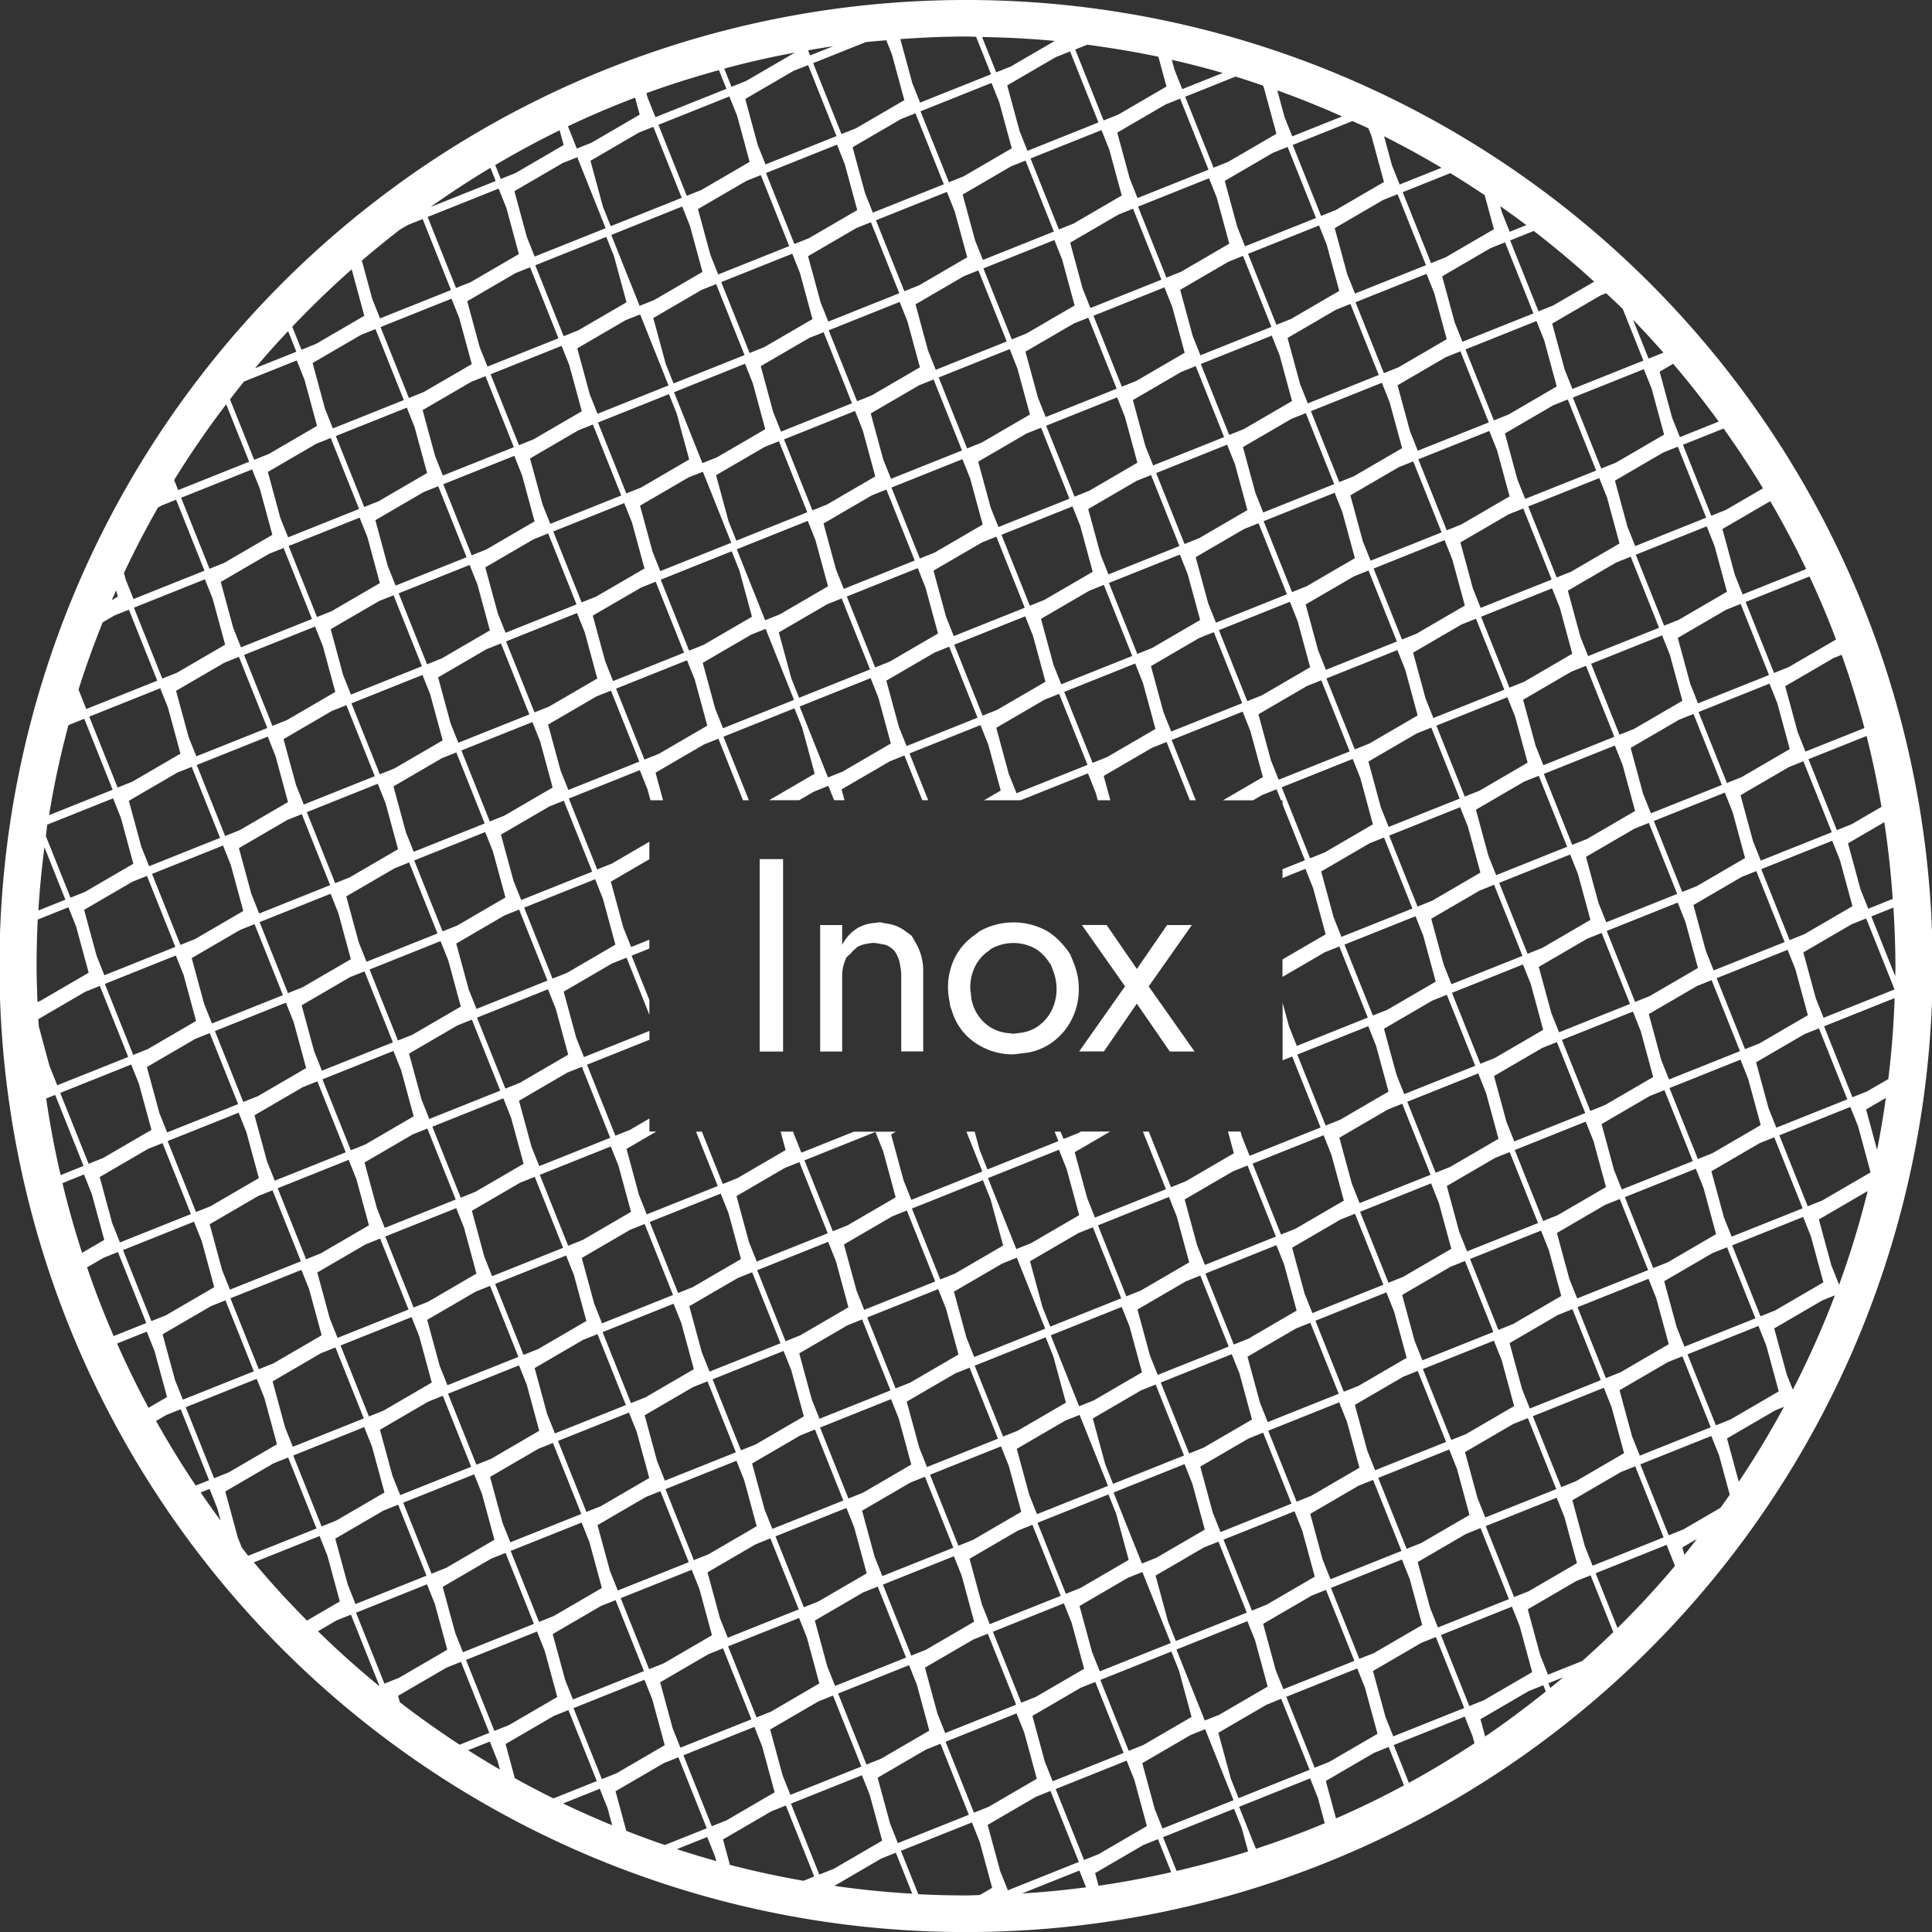<svg xmlns="http://www.w3.org/2000/svg" width="70" height="70" viewBox="0 0 188.894 188.895">
  <rect x="0" y="0" width="188.894" height="188.895" fill="#333333" stroke="none"/>
  <g id="Raggruppa_14" data-name="Raggruppa 14" transform="translate(-3631.312 -119.657)">
    <path id="Tracciato_169" data-name="Tracciato 169" d="M3725.759,119.657a94.448,94.448,0,0,0-.1,188.9h.21a94.448,94.448,0,0,0-.1-188.9Zm0,185.318q-2.347,0-4.666-.118l-.524-1.309-1.172-2.935,6.94-2.775.764,1.915,1.215,4.481-1.214.707C3726.653,304.948,3726.209,304.975,3725.759,304.975Zm-28.27-4.525,2.972-1.187.758,1.9.124.457Q3699.4,301.073,3697.489,300.45Zm-11.124-4.466,3.59-1.435.757,1.895.455,1.673C3689.544,297.447,3687.939,296.744,3686.365,295.984Zm-9.282-5.205,2.118-.846.76,1.9.227.837Q3678.614,291.756,3677.083,290.779Zm-26.152-25.2.871-.348.758,1.9.325,1.194C3652.213,267.427,3651.569,266.507,3650.931,265.582Zm-15.1-38.521.876-.35.81,2.026,1.963,4.915-2.241.9C3636.667,232.087,3636.19,229.593,3635.827,227.061ZM3638,190.577l.133-.077,1.419-.568,2.772,6.941-6.216,2.483Q3636.837,194.89,3638,190.577Zm4.669-13.183.161.594-.585.341C3642.375,178.014,3642.525,177.707,3642.664,177.394Zm91.761-53.734-4.292,2.5-1.426.569-1.289-3.223-.091-.228C3729.715,123.317,3732.084,123.437,3734.425,123.66Zm16.434,3.13-3.962,1.582-.758-1.9-.263-.967Q3748.4,126.08,3750.859,126.79Zm11.672,4.248-4.879,1.95-.76-1.9-.7-2.594C3758.342,129.262,3760.455,130.116,3762.531,131.038Zm18.012,10.628-1.63.652-.76-1.9-.164-.6C3778.849,140.421,3779.706,141.031,3780.543,141.666Zm13.4,12.465-.029.017-1.424.569-1.093-2.733-.429-1.072Q3792.493,152.485,3793.941,154.131Zm22.689,59.975c0,.333-.022.662-.025.994l-.924-2.307-1.412-3.537,2.163-.864C3816.55,210.283,3816.63,212.185,3816.63,214.106Zm-27.589,65.123q-1.489,1.449-3.043,2.83l-3.341,1.334-.76-1.9-1.22-4.494,4.732-2.755,1.414-.564,1.272,3.182ZM3670.408,142.112l.81-.472,1.416-.566.994,2.485,1.78,4.457-6.94,2.771-.759-1.9-1.018-3.75Q3668.511,143.579,3670.408,142.112Zm47.559-18.519.542,1.356,1.222,4.5-4.719,2.747-1.427.57-1.4-3.5-1.372-3.435,5.138-2.054C3716.619,123.7,3717.294,123.651,3717.967,123.593Zm72.009,26.281,2.013,5.041-6.937,2.772-.762-1.9-1.219-4.491,4.728-2.752.549-.219C3788.891,148.839,3789.446,149.344,3789.976,149.874Zm23.622,40.965-5.763,2.3-.761-1.9-1.22-4.49,4.732-2.755.787-.315Q3812.627,187.2,3813.6,190.839Zm-8.376,64.857-4.716,2.746-1.429.571-1.2-3-1.574-3.941,6.939-2.774.757,1.9ZM3765.1,132.2l.3.75,1.223,4.5L3761.9,140.2l-1.424.568-1.738-4.347-1.035-2.591,5.843-2.336C3764.059,131.734,3764.585,131.954,3765.1,132.2Zm-27.8,169.312-1.261-3.153-1.512-3.786,6.939-2.774.757,1.894,1.223,4.5-4.717,2.746Zm-90.09-51.4,4.731-2.754,1.414-.565,1.04,2.6,1.734,4.341-6.94,2.771-.766-1.917Zm-12.1-30.082c-.016-.244-.041-.485-.055-.728l4.6-2.681,1.42-.567.885,2.215,1.888,4.727-6.939,2.771-.761-1.9Zm75.214-94.007,2.772,6.941-6.94,2.771-.759-1.9-1.22-4.5,4.722-2.75Zm75.17,146.465-4.717,2.746-1.429.571-1.739-4.347-1.035-2.592,6.94-2.774.758,1.9Zm-132.6-95.933,4.729-2.753,1.417-.567.886,2.215,1.888,4.727-6.94,2.771-.759-1.9ZM3790.1,261.736l-4.717,2.746-1.429.571-1.4-3.5-1.372-3.435,6.939-2.774.758,1.895Zm-11.258,14.27-6.94,2.771-.76-1.9-1.22-4.495,4.729-2.753,1.417-.567,1.243,3.109Zm-119.31-102.965,6.94-2.774.758,1.9,1.222,4.5-4.72,2.747-1.426.57-1.4-3.5Zm4.616-10.754,6.94-2.774.756,1.893,1.223,4.5-4.72,2.748-1.425.569-1.361-3.4Zm12.845-13.179,4.729-2.753,1.418-.567.886,2.215,1.887,4.727-6.939,2.771-.761-1.9Zm21.02-9.26.758,1.895,1.222,4.5-4.718,2.747-1.428.57-1.4-3.5-1.372-3.435Zm96.455,111.233-4.719,2.747-1.427.57-1.4-3.5-1.372-3.435,6.94-2.774.758,1.9Zm-30.251,30.765-1.233-3.082-1.54-3.857,6.939-2.774.758,1.9,1.222,4.5-4.716,2.745Zm-52.015.754-1.22-4.5,4.729-2.754,1.416-.566,1.273,3.182,1.5,3.76-6.94,2.771Zm-41.761-16.763-.76-1.9-1.22-4.492,4.73-2.754,1.416-.566,2.772,6.941ZM3650.55,194.45l6.94-2.774.758,1.9,1.222,4.5-4.72,2.747-1.426.57-1.261-3.152Zm55.149-57.672.886,2.215,1.888,4.727-6.94,2.771-.76-1.9-1.22-4.493,4.734-2.756ZM3787.826,254.6l-6.94,2.771-.759-1.9-1.221-4.495,4.732-2.755,1.414-.565.885,2.215Zm-124.182-73.424,4.732-2.755,1.414-.565,1.244,3.111,1.53,3.83-6.94,2.772-.759-1.9Zm93.992-22.309-4.717,2.746-1.429.571-1.2-3-1.573-3.938,6.939-2.774.758,1.894Zm10.7,112.428-6.94,2.771-.76-1.9-1.22-4.495,4.73-2.754,1.416-.566,1.326,3.317ZM3668.011,170.517l4.73-2.753,1.417-.567,2.772,6.942-6.938,2.771-.762-1.9Zm33.32-23.084.886,2.215,1.888,4.727-6.94,2.771-.758-1.895-1.221-4.5,4.729-2.753Zm90.4,73.046,1.214,4.478-4.717,2.747-1.429.57-2.121-5.306-.653-1.635,6.941-2.772ZM3772.7,260.636l-6.94,2.771-.76-1.9-1.22-4.492,4.73-2.753,1.416-.567.886,2.215Zm11.258-14.269-4.715,2.745-1.431.571-1.4-3.5-1.372-3.434,6.94-2.775.757,1.894ZM3665.168,207.3l4.73-2.753,1.415-.567,2.772,6.942-6.938,2.771-.759-1.9Zm38.985-52.079.758,1.9,1.222,4.5-4.719,2.747-1.427.57-1.4-3.5-1.372-3.434Zm10.754,4.616.759,1.9,1.221,4.5-4.721,2.749-1.425.569-1.149-2.872-1.624-4.067Zm-31.774,4.644,4.728-2.752,1.418-.567,2.772,6.941-6.938,2.772-.758-1.9Zm17.552,89.281-.758-1.894-1.222-4.5,4.728-2.752,1.418-.568,2.772,6.942Zm75.368-48.786-4.719,2.747-1.427.57-1.548-3.87-1.226-3.068,6.94-2.775.757,1.9Zm-2.845,36.779-4.719,2.747-1.426.57-1.683-4.207-1.091-2.732,6.94-2.774.758,1.9Zm-30.323,13.836,1.418-.567,2.772,6.941-6.938,2.772-.76-1.9-1.22-4.493Zm-.361-7.9,4.73-2.754,1.416-.566,2.772,6.941-6.938,2.772-.76-1.9Zm6.643-3.516,6.943-2.774.749,1.876,1.227,4.519-4.72,2.749-1.426.569-1.064-2.661Zm13.535-7.132-4.718,2.746-1.428.571-1.6-4-1.172-2.935,6.939-2.774.76,1.9Zm-6.643,3.516-6.94,2.771-.758-1.9-1.222-4.5,4.73-2.753,1.416-.566,1.162,2.906Zm-9.705-1.994,1.227,4.517-4.718,2.747-1.429.57-1.146-2.866-1.627-4.072,6.943-2.775Zm-13.115,8.9-1.221-4.494,4.73-2.754,1.416-.566,2.772,6.942L3734,249.363Zm3.587-9-4.719,2.747-1.427.57-1.261-3.153-1.512-3.786,6.939-2.774.758,1.9Zm-8.658-1.529,1.221,4.5-4.72,2.748-1.425.569-1.6-4-1.173-2.934,6.94-2.775Zm-14.341,4.393,4.729-2.753,1.417-.567,1.162,2.906,1.612,4.036-6.941,2.771-.758-1.9Zm-1.587-1.092L3705.3,243l-.759-1.9-1.221-4.5,4.728-2.753,1.418-.567.886,2.215Zm12.341,5.707,4.728-2.752,1.418-.567,1.244,3.112,1.53,3.83-6.94,2.771-.758-1.9Zm9.465,4.269,6.939-2.775.757,1.893,1.223,4.5-4.719,2.748-1.427.569-1.414-3.535Zm32.519-4.942-6.94,2.771-.759-1.9-1.221-4.495,4.729-2.753,1.417-.567,1.16,2.9Zm.505-18.886-4.719,2.747-1.427.57-1.458-3.644-1.316-3.294,6.94-2.775.757,1.9Zm-48.187,10.336-4.718,2.746-1.428.571-1.4-3.5-1.372-3.435,6.94-2.774.765,1.918Zm-2.781,11.745,6.94-2.771.757,1.893,1.223,4.5-4.721,2.749-1.425.569-1.967-4.92Zm28.7,6.362,6.939-2.774.757,1.893,1.223,4.5-4.72,2.747-1.426.57-1.2-3Zm8.478-2.524,4.73-2.754,1.416-.566.633,1.582,2.141,5.36-6.94,2.771-.76-1.9Zm9.417,3.423-1.967-4.919-.807-2.022,6.94-2.772.758,1.9,1.222,4.5-4.719,2.747Zm8.485-21.21-6.939,2.771-.759-1.9-1.221-4.495,4.73-2.754,1.416-.566.37.926Zm-6.138-15.369-6.94,2.771-.758-1.895-.634-2.335v1.468h0v3.6h0v.286h0v.287l.944-.377,2.773,6.941-6.941,2.771-.758-1.9-.129-.475h-1.228l.577,2.124-4.718,2.746-1.428.571-1.6-4-.574-1.437h-.575l.641,1.6,1.612,4.036-6.94,2.771-.759-1.9-1.221-4.494,3.467-2.018h-2.859l-.268.155-1.429.571L3735,230.3h-.576l.37.926-6.94,2.771-.76-1.9-.488-1.8h-.806l1.555,3.9-6.938,2.772-.76-1.9-1.22-4.492.472-.274h-4.107l-5.139,2.052-.759-1.9-.042-.154h-1.228l.49,1.8-4.718,2.747-1.428.57-1.2-3.012-.843-2.109h-.575l2.126,5.32-6.94,2.771-.759-1.9-1.22-4.5,2.918-1.7h-.679v-.347h0v-.287h0v-.636l-1.9,1.107-1.428.57-1.345-3.364-1.428-3.575,6.1-2.438v-.863l-6.4,2.555-.758-1.9-1.222-4.5,4.729-2.754,1.417-.566,1.255,3.139.977,2.448v-1.44l-.7-1.742-1.038-2.6,1.735-.694v-.863l-1.783.712-.76-1.9-1.22-4.492,3.763-2.192v-.462h0v-.287h0v-.96l-3.672,2.138-1.428.57-1.4-3.5-1.372-3.435,6.939-2.775.76,1.9.284,1.046h1.227l-.732-2.7,4.729-2.753,1.417-.566,2.4,6.018h.578l-1-2.5-1.484-3.716,6.939-2.774.758,1.893h0l1.223,4.5-4.454,2.593h2.937l1.437-.836,1.417-.567.56,1.4h1.017l-.286-1.054,4.726-2.751,1.42-.568.962,2.408.785,1.965h.576l-1.208-3.021-.619-1.551,6.94-2.771.759,1.9,1.221,4.5-1.628.948h3.578l6.577-2.629.758,1.9.2.73h1.229l-.646-2.379,4.728-2.753,1.418-.566.37.925,1.906,4.773h.577l-1.282-3.2-1.075-2.694,6.94-2.771.758,1.9,1.222,4.5-3.905,2.273h2.938l.887-.516,1.418-.567.433,1.083h.147v.368h0l.228.571,1.965,4.92-2.193.876v.862l2.241-.9.758,1.9,1.222,4.5-4.221,2.457v.379h0v.286h0v1.043l4.14-2.41,1.418-.567.75,1.876Zm-75.833-14.266-6.94,2.772-.76-1.9-1.22-4.494,4.728-2.752,1.418-.567.886,2.215Zm10.824-39.1,1.326,3.317,1.448,3.624-6.94,2.772-.758-1.9-1.221-4.5,4.732-2.755ZM3719.95,192.6l-.76-1.9-1.221-4.494,4.73-2.754,1.417-.566,2.771,6.941Zm-1.54-.248-4.718,2.747-1.427.57-1.4-3.5-1.372-3.435,6.94-2.775.758,1.9Zm-18.3-9.65-1.424.568-1.2-3-1.574-3.938,6.94-2.775.758,1.9,1.222,4.5Zm-10.841-2.855L3694,177.1l1.42-.568,2.772,6.941-6.938,2.772-.759-1.9Zm2.276,7.14,6.94-2.775.756,1.893,1.223,4.5-4.72,2.748-1.425.569-1.29-3.223Zm8.478-2.525,4.729-2.753,1.417-.566.886,2.215,1.888,4.727-6.94,2.771-.76-1.9ZM3684.9,190.5l4.729-2.753,1.417-.567,2.772,6.941-6.938,2.772-.76-1.9Zm52.739,3.942-6.94,2.772-.759-1.9-1.221-4.5,4.727-2.752,1.419-.567,1.04,2.6Zm6.643-3.516-4.719,2.747-1.427.57-1.514-3.785-1.26-3.154,6.94-2.774.758,1.9Zm-10.754-4.615-4.716,2.746-1.43.57-1.2-3-1.573-3.938,6.939-2.775.758,1.9Zm-24.089,1.572-.76-1.9-1.22-4.495,4.73-2.753,1.416-.567,2.772,6.942Zm-28.65-5.514,6.94-2.774.759,1.9,1.221,4.5L3685,188.738l-1.431.572-1.738-4.347Zm1.772,26.025,6.939-2.775.758,1.9,1.222,4.5-4.719,2.748-1.427.569-1.289-3.223Zm86.845.092-6.94,2.771-.76-1.9-1.22-4.495,4.731-2.754,1.415-.566,1.079,2.7Zm-3.864-8.23L3760.829,203l-1.428.571-1.346-3.364-1.428-3.575,6.94-2.774.758,1.9Zm-42.52-18.66-4.719,2.747-1.427.57-1.4-3.5-1.372-3.434,6.94-2.775.757,1.9Zm-10.754-4.615-4.718,2.746-1.428.571-1.739-4.347-1.035-2.592,6.94-2.774.759,1.9Zm-17.943-1.744-4.718,2.746-1.429.57-1.373-3.433-1.4-3.5,6.939-2.775.758,1.9Zm-15.564-.107,4.726-2.751,1.421-.568,2.772,6.941-6.938,2.772-.76-1.9Zm-4.615,10.755,4.731-2.754,1.415-.566,1.243,3.108,1.531,3.834-6.94,2.771-.759-1.9Zm1.772,26.024,4.731-2.754,1.415-.566.731,1.829,2.042,5.113L3677.9,218.3l-.76-1.9Zm6.138,15.37,4.731-2.754,1.415-.566.808,2.022,1.966,4.92-6.94,2.771-.759-1.9Zm7.353,19.847-1.214-4.477,4.73-2.754,1.416-.566,2.772,6.941-6.938,2.772Zm5.429-7.993,6.94-2.775.757,1.9,1.223,4.5-4.719,2.747-1.427.569-1.2-3Zm10.506,4.714,6.94-2.774.758,1.9,1.222,4.5-4.718,2.746-1.428.571-1.388-3.469Zm4.111,8.131,4.73-2.753,1.417-.566.632,1.581,2.141,5.36-6.94,2.772-.759-1.9ZM3777.823,231l-4.719,2.747-1.427.57-1.148-2.872-1.625-4.067,6.939-2.774.758,1.9Zm-6.138-15.37-4.719,2.748-1.427.57-1.334-3.335-1.44-3.6,6.943-2.774.75,1.876Zm-29.675-31.838-6.939,2.771-.758-1.9-1.222-4.5,4.728-2.753,1.418-.567.962,2.408Zm-28.2-6.559-.761-1.9-1.22-4.493,4.729-2.753,1.418-.567,2.771,6.941Zm-10.507-4.714-.759-1.9-1.221-4.5,4.73-2.753,1.416-.566,2.772,6.941Zm-26.878,20.51,6.94-2.774.759,1.9,1.22,4.5-4.718,2.747-1.427.57-1.468-3.67Zm-4.615,10.754,6.939-2.774.757,1.894,1.223,4.5-4.717,2.747-1.429.57-1.254-3.134Zm12.277,30.739,6.94-2.774.757,1.894,1.222,4.5-4.718,2.747-1.427.57-1.709-4.271Zm35.877,22.176,4.731-2.754,1.415-.566,1.245,3.112,1.529,3.83-6.94,2.771-.758-1.9Zm6.643-3.516,6.941-2.775.721,1.8.035.089,1.223,4.5-4.718,2.746-1.428.57-1.655-4.137Zm48.94-29.321-6.94,2.771-.759-1.9-1.22-4.494,4.732-2.755,1.413-.565.886,2.215Zm-8.463-23.353-.76-1.9-1.22-4.493,4.722-2.749,1.425-.57,2.773,6.941Zm-3.814-7.386-6.94,2.771-.759-1.9-1.221-4.5,4.73-2.754,1.416-.566.75,1.876Zm-5.843-14.627.759,1.9,1.221,4.5-4.718,2.747-1.428.57L3751.579,184l-1.091-2.732Zm-4.663,9.912-6.94,2.772-.76-1.9-1.22-4.495,4.729-2.753,1.417-.566,1.159,2.9Zm-4.111-8.131-4.72,2.747-1.427.57-1.457-3.644-1.316-3.295,6.939-2.774.758,1.9Zm-10.506-4.715-4.72,2.748-1.426.569-1.4-3.5-1.372-3.435,6.94-2.775.758,1.9Zm-6.644,3.516-6.94,2.772-.758-1.9-1.221-4.5,4.728-2.753,1.417-.566.886,2.215Zm-4.111-8.131-4.719,2.747-1.427.57-1.2-3-1.573-3.939,6.939-2.774.758,1.9Zm-29.92-10.863,1.223,4.5-4.721,2.749-1.425.569-1.4-3.5-1.372-3.435,6.94-2.774Zm-27.69,36.462,4.731-2.755,1.415-.565.81,2.026,1.963,4.916-6.939,2.771-.761-1.9Zm1.523,26.123,4.73-2.753,1.416-.566,2.772,6.941-6.938,2.772-.76-1.9Zm6.643-3.515,6.94-2.774.758,1.893,1.222,4.5-4.721,2.749-1.425.569-1.458-3.645Zm-.5,18.885,4.721-2.749,1.426-.57,2.773,6.941-6.941,2.772-.759-1.9Zm53.275,23.275,4.729-2.753,1.417-.567,1.16,2.9,1.613,4.041L3732.7,267.7l-.76-1.9Zm9.464,4.268,6.94-2.774.758,1.9,1.222,4.5-4.721,2.748-1.425.569-1.683-4.207Zm10.459,3.869-.759-1.9-1.221-4.5,4.728-2.753,1.418-.567,2.771,6.942Zm4.663-9.908,6.94-2.775.756,1.893,1.223,4.5-4.72,2.748-1.425.569-1.4-3.5Zm15.074-6.885-.761-1.9-1.219-4.493,4.728-2.753,1.418-.567.886,2.215,1.887,4.727Zm11.811-32.313-4.721,2.749-1.425.569-1.4-3.5-1.372-3.435,6.939-2.774.759,1.9Zm-4.6-15.121-.758-1.9-1.222-4.5,4.723-2.749,1.425-.569,2.772,6.941Zm3.077-11-4.721,2.749-1.425.568-1.682-4.205-1.091-2.733,6.939-2.775.757,1.893Zm-11.968-9.094,1.214,4.479-4.718,2.746-1.428.571-1.334-3.335-1.44-3.6,6.94-2.774Zm-15.431-15.6-4.718,2.746-1.428.571-1.289-3.223-1.484-3.716,6.939-2.774.76,1.9Zm-6.643,3.516-6.94,2.771-.76-1.9-1.22-4.492,4.73-2.754,1.416-.566.731,1.828Zm-63.051-2.412-4.719,2.747-1.428.57-1.26-3.152L3674.655,167l6.939-2.774.758,1.895Zm-16.132,43.812,6.94-2.774.758,1.9,1.222,4.5-4.72,2.747-1.426.57-1.514-3.785Zm22.784,35.454,6.94-2.775.758,1.9,1.221,4.5-4.717,2.747-1.428.57-1.736-4.338Zm4.111,8.131,4.729-2.754,1.417-.566,2.772,6.941-6.938,2.772-.76-1.9Zm6.643-3.516,6.94-2.774.757,1.9,1.223,4.5-4.72,2.748-1.427.569-1.289-3.223Zm3.863,8.23,4.73-2.753,1.416-.567,2.772,6.942-6.938,2.772-.761-1.9Zm6.643-3.515,6.939-2.774.758,1.895,1.222,4.5-4.719,2.748-1.427.57-1.148-2.872Zm70.2-19.992-6.94,2.771-.766-1.915-1.214-4.478,4.732-2.754,1.415-.566.379.95Zm4.615-10.754-6.939,2.771-.76-1.9-1.221-4.493,4.73-2.753,1.417-.567.81,2.026Zm-6.138-15.369-6.941,2.771-.757-1.9-1.222-4.5,4.731-2.754,1.415-.566,1.162,2.906Zm-8.711-23.254-.761-1.9-1.22-4.492,4.731-2.754,1.416-.566,2.772,6.941Zm-10.506-4.714-.761-1.9-1.22-4.491,4.728-2.752,1.419-.567,2.771,6.941Zm-16.893-19.985-.762-1.9-1.219-4.489,4.73-2.753,1.417-.567,2.772,6.941Zm-73.767,12.506,6.94-2.775.758,1.9,1.222,4.5-4.716,2.745-1.43.571-1.655-4.137Zm-4.615,10.754,6.943-2.775.749,1.876,1.228,4.52-4.72,2.748-1.427.57-1.4-3.5Zm7.91,41.394,6.94-2.775.757,1.9,1.223,4.5-4.719,2.746-1.427.57-1.262-3.152Zm-.505,18.885,4.73-2.754,1.416-.566,1.272,3.182,1.5,3.76-6.94,2.771-.759-1.9Zm6.644-3.516,6.939-2.774.759,1.9,1.221,4.5-4.718,2.747-1.428.57-1.682-4.207Zm3.863,8.23,4.73-2.753,1.416-.566,1.255,3.139,1.518,3.8-6.939,2.772-.76-1.9Zm32.014,13.945,4.727-2.752,1.419-.567.536,1.341,2.238,5.6-6.94,2.771-.759-1.9Zm6.643-3.515,6.94-2.774.758,1.9,1.222,4.5-4.717,2.746-1.429.571-1.262-3.153Zm50.96-3.4-1.4-3.5-1.371-3.434,6.939-2.775.766,1.917,1.214,4.479-4.716,2.746Zm15.129-24.726-4.719,2.747-1.427.57-1.093-2.733-1.68-4.205,6.939-2.775.759,1.9Zm-1.523-26.123-4.717,2.746-1.429.571-1.6-4-1.173-2.935,6.94-2.774.759,1.9Zm-1.779-7.338-1.4-3.5-1.373-3.435,6.94-2.775.758,1.9,1.222,4.5-4.719,2.748Zm-2.821-7.784-.758-1.9-1.222-4.5,4.729-2.753,1.417-.566,2.772,6.941Zm2.828-10.9-4.718,2.747-1.427.57-1.4-3.5-1.372-3.435,6.94-2.774.756,1.892Zm-12.486-11.11.758,1.9,1.222,4.5-4.719,2.748-1.427.57-1.2-3-1.573-3.938Zm-15.417,5.3-6.94,2.771-.758-1.9-1.221-4.5,4.732-2.755,1.413-.565,1,2.494ZM3742.515,164.9l-4.718,2.746-1.428.57-1.4-3.5-1.373-3.435,6.94-2.775.759,1.9Zm-6.643,3.516-6.94,2.771-.76-1.9-1.22-4.493,4.73-2.754,1.416-.566.886,2.215Zm-3.863-8.231-4.716,2.745-1.43.572-1.514-3.785-1.259-3.154,6.939-2.774.758,1.9Zm-6.643,3.516-6.94,2.771-.76-1.9-1.221-4.493,4.73-2.753,1.417-.567,1.04,2.6Zm-4.111-8.132-4.721,2.749-1.426.569-1.414-3.536-1.359-3.4,6.939-2.774.758,1.9Zm-6.644,3.517-6.939,2.771-.76-1.9-1.22-4.5,4.728-2.752,1.418-.567.721,1.8Zm-3.863-8.231-4.719,2.747-1.427.57-1.4-3.5-1.372-3.435,6.943-2.774.749,1.875ZM3693.9,150.4l.885,2.215,1.888,4.726-6.939,2.772-.76-1.9-1.22-4.5,4.729-2.753Zm-5.705,9.465-4.719,2.747-1.427.57-1.4-3.5-1.372-3.434,6.943-2.775.749,1.875Zm-23.015,28.738.885,2.215,1.888,4.727-6.939,2.771-.759-1.9-1.222-4.495,4.731-2.754Zm-3.87,10.459,6.939-2.775.759,1.9,1.221,4.5-4.716,2.745-1.43.571-1.261-3.152Zm-.506,18.885,4.726-2.751,1.421-.568,2.772,6.941-6.938,2.772-.76-1.9Zm65.3,54.113,4.727-2.752,1.419-.567.627,1.566,2.147,5.376-6.94,2.771-.759-1.9Zm6.644-3.516,6.939-2.774.758,1.9,1.222,4.5-4.718,2.747-1.428.57-1.254-3.134Zm4.11,8.132,4.73-2.754,1.416-.566,1.162,2.906,1.612,4.036-6.94,2.771-.759-1.9Zm8.657,1.521-1.22-4.492,4.729-2.753,1.418-.567,2.771,6.942-6.937,2.772Zm5.424-8.007,6.939-2.774.758,1.895,1.222,4.5-4.721,2.748-1.425.57-1.149-2.872Zm17.9.9-1.709-4.271-1.065-2.667,6.94-2.775.757,1.9,1.222,4.5-4.716,2.745Zm-3.52-96.611-.761-1.9-1.219-4.491,4.73-2.754,1.416-.566,2.772,6.941Zm-1.539-.248-4.719,2.747-1.426.57-1.495-3.736-1.279-3.2,6.94-2.775.758,1.9Zm-30.227-13.8-.761-1.9-1.22-4.491,4.73-2.754,1.417-.566,2.771,6.941Zm-54.775-3.994,2.772,6.942-6.938,2.771-.759-1.9-1.221-4.495,4.73-2.753Zm-22.084,53.377,6.94-2.774.759,1.9,1.221,4.5-4.72,2.747-1.426.57-1.571-3.926Zm-.5,18.885,4.727-2.752,1.42-.568.885,2.215,1.888,4.727-6.939,2.771-.761-1.9Zm6.644-3.515,6.939-2.775.76,1.9,1.22,4.493-4.716,2.746-1.43.571-1.4-3.5Zm4.111,8.131,4.729-2.754,1.417-.566,2.772,6.941-6.938,2.772-.761-1.9Zm2.028,7.238,6.939-2.774.759,1.9,1.221,4.5-4.719,2.747-1.427.57-1.682-4.207Zm16.892,19.985,6.94-2.774.759,1.9,1.22,4.5-4.719,2.747-1.426.57-1.4-3.5Zm10.507,4.715,6.939-2.775.758,1.9,1.222,4.5-4.72,2.748-1.426.569-1.6-4Zm10.754,4.615,6.939-2.775.757,1.894,1.223,4.5-4.718,2.746-1.428.57-1.6-4Zm85.321-26.031-6.94,2.771-.759-1.9-1.221-4.5,4.729-2.753,1.417-.567,1.244,3.112Zm2.043-18.638-.76-1.9-1.22-4.494,4.727-2.751,1.42-.568,2.771,6.941Zm2.829-10.9-4.719,2.747-1.427.57-1.682-4.207-1.092-2.732,6.94-2.774.757,1.892Zm-6.643,3.516-6.94,2.771-.759-1.9-1.221-4.495,4.73-2.753,1.416-.567,1.16,2.9Zm5.12-29.64-4.717,2.746-1.43.571-1.513-3.784-1.26-3.154,6.939-2.775.759,1.9Zm-40.982-18.412-.76-1.9-1.22-4.495,4.729-2.753,1.417-.567,2.772,6.941Zm-6.139-15.369-.759-1.9-1.221-4.5,4.728-2.752,1.418-.567,2.772,6.941Zm-1.539-.247-4.718,2.746-1.428.57-1.4-3.5-1.372-3.435,6.939-2.775.757,1.892Zm-92.469,48.432,4.732-2.755,1.415-.565,2.771,6.941-6.937,2.772-.76-1.9Zm1.531,7.434.993,2.485,1.78,4.457-6.939,2.771-.76-1.9-1.22-4.494,4.729-2.754Zm6.131,34.058,4.727-2.751,1.42-.568,1.159,2.9,1.614,4.041-6.939,2.771-.76-1.9Zm12.782,11.854,6.943-2.774.748,1.873,1.228,4.523-4.718,2.747-1.427.57-1.2-3Zm4.111,8.132,4.728-2.753,1.418-.567.886,2.215,1.888,4.727-6.94,2.771-.76-1.9Zm10.506,4.714,4.729-2.753,1.417-.567,1.162,2.906,1.612,4.036-6.94,2.771-.759-1.9Zm10.754,4.615,4.724-2.75,1.424-.569,2.772,6.941-6.94,2.772-.76-1.9Zm17.15,1.2,6.94-2.774.758,1.9,1.221,4.5-4.716,2.746-1.43.571-1.682-4.207Zm37.175,3.836,4.729-2.753,1.418-.567,2.772,6.941-6.939,2.772-.761-1.9Zm21.717-10.4-.759-1.9-1.221-4.494,4.725-2.751,1.422-.568,2.773,6.941Zm22.566-27.7-4.721,2.748-1.425.569-1.655-4.138-1.118-2.8,6.939-2.774.756,1.89Zm-2.275-7.139-6.94,2.771-.76-1.9-1.22-4.494,4.727-2.752,1.419-.567,1.035,2.588Zm-8.463-23.353-.76-1.9-1.22-4.495,4.731-2.754,1.415-.566,2.771,6.941Zm4.367-10.655-.76-1.9-1.22-4.494,4.732-2.755,1.414-.565,2.772,6.941Zm.8-18.14-6.94,2.771-.759-1.9-1.22-4.5,4.728-2.753,1.417-.566.886,2.215Zm-10.506-4.715-6.94,2.771-.759-1.9-1.221-4.5,4.729-2.753,1.417-.567,1.16,2.9Zm-4.111-8.132-4.721,2.748-1.425.57-1.7-4.248-1.076-2.694,6.941-2.771.758,1.9Zm-10.506-4.714-4.718,2.746-1.429.571-1.4-3.5-1.372-3.435,6.939-2.774.758,1.9Zm-30.476-13.7-.761-1.9-1.219-4.492,4.731-2.754,1.415-.566,2.772,6.941Zm-8.181,3.269-6.941,2.771-.759-1.9-1.221-4.5,4.729-2.753,1.417-.567,1.326,3.316Zm-3.864-8.231-4.719,2.747-1.427.57-1.5-3.736-1.278-3.2,6.939-2.775.759,1.9Zm-6.643,3.516-6.94,2.771-.76-1.9-1.22-4.495,4.731-2.754,1.415-.566,1,2.495Zm-4.111-8.131-4.721,2.748-1.425.569-2.072-5.183-.7-1.758,6.94-2.772.758,1.9Zm-23.78,4.513,1.221,4.5-4.718,2.747-1.428.57-1.4-3.5-1.372-3.435,6.939-2.774Zm-36.17,38.979,6.94-2.774.757,1.893,1.222,4.5-4.717,2.746-1.428.571-1.709-4.271Zm9.433,67.518,6.943-2.775.748,1.876,1.228,4.521-4.717,2.746-1.429.571-1.12-2.8Zm57.138,31.5,4.729-2.753,1.417-.566,2.772,6.941-6.938,2.772-.759-1.9Zm6.643-3.515,6.939-2.775.759,1.9,1.222,4.5-4.717,2.746-1.43.571-1.574-3.937Zm3.863,8.23,4.728-2.753,1.418-.567,2.772,6.941-6.938,2.772-.759-1.9Zm6.643-3.516,6.94-2.775.731,1.829.025.065v0l1.222,4.5-4.719,2.746-1.427.57-1.514-3.784Zm10.21,3.969-1.289-3.223-1.484-3.716,6.94-2.774.757,1.895,1.223,4.5-4.72,2.748Zm54.355-58.215-4.718,2.746-1.427.57-1.522-3.805-1.252-3.133,6.94-2.775.756,1.892Zm-4.6-15.122-.76-1.9-1.22-4.494,4.731-2.755,1.415-.565,2.772,6.941Zm1.3-37.027-4.719,2.748-1.427.569-1.4-3.5-1.372-3.435,6.939-2.775.758,1.9Zm-10.506-4.714-4.721,2.748-1.425.569-1.682-4.207-1.092-2.731,6.94-2.775.756,1.89Zm-30.476-13.7-.758-1.9-1.221-4.5,4.729-2.753,1.416-.567,2.772,6.942Zm3.077-11-4.719,2.747-1.427.57-1.307-3.267-1.467-3.671,6.943-2.775.749,1.876Zm-10.754-4.615-4.717,2.746-1.429.571-1.2-3-1.573-3.939,6.939-2.774.757,1.895Zm-15.122,6.04-4.716,2.746-1.429.57-1.795-4.487-.979-2.451,6.94-2.775.758,1.9Zm-87.853,37.678,4.729-2.753,1.416-.567L3656,187.21l1.447,3.624-6.94,2.771-.758-1.895Zm-4.616,10.754,4.728-2.753,1.418-.567,2.772,6.942-6.938,2.771-.759-1.9Zm8.414,22.509,6.94-2.774.76,1.9,1.22,4.494-4.717,2.746-1.429.571-1.468-3.67Zm6.139,15.37,6.94-2.775.758,1.9,1.221,4.5-4.719,2.748-1.426.569-1.6-4Zm-.5,18.885,4.728-2.754,1.418-.566,2.772,6.941-6.938,2.772-.76-1.9ZM3692,275.911l6.941-2.772.759,1.9,1.221,4.5-4.719,2.747-1.427.57-2.322-5.808Zm116.07-56.994-4.719,2.748-1.427.569-2.772-6.938,6.938-2.775.758,1.9Zm-6.139-15.369-4.716,2.746-1.43.571-1.317-3.293-1.456-3.646,6.939-2.774.757,1.894Zm-1.778-7.338-2.773-6.938,6.939-2.775.759,1.9,1.221,4.5-4.716,2.745Zm4.118-10.555-6.94,2.771-.758-1.9-1.221-4.5,4.73-2.754,1.415-.566,1.255,3.139Zm-21.973-32.7,1.217,4.487-4.719,2.748-1.426.569-1.736-4.338-1.039-2.6,6.941-2.775Zm-5.426,8-6.94,2.772-.758-1.9-1.222-4.5,4.731-2.754,1.415-.565,1.255,3.139Zm-4.111-8.131-4.719,2.747-1.427.57-1.4-3.5-1.371-3.434,6.943-2.775.748,1.875Zm-12.782-11.853-6.939,2.771-.759-1.9-1.221-4.5,4.726-2.752,1.42-.567,1.242,3.108Zm-32.567,4.1-.768-1.919-1.212-4.474,4.73-2.754,1.416-.566,2.772,6.941Zm-49.973,10.187L3672.715,158l-1.425.569-1.4-3.5-1.373-3.435,6.94-2.774.757,1.892Zm-9.417-3.426,2.772,6.941-6.938,2.772-.76-1.9-1.22-4.493,4.728-2.753ZM3657.5,165.8l4.73-2.753,1.417-.567,2.772,6.941-6.938,2.772-.761-1.9Zm-11.322,39.3,6.94-2.775.758,1.9,1.222,4.5-4.719,2.747-1.427.57-1.6-4Zm-4.615,10.754,6.939-2.775.759,1.9,1.221,4.5-4.719,2.747-1.427.571-1.4-3.5Zm4.11,8.13,4.728-2.752,1.418-.567.811,2.026,1.963,4.916-6.94,2.771-.759-1.9Zm2.028,7.239,6.94-2.774.758,1.894,1.222,4.5-4.717,2.746-1.429.571-1.4-3.5Zm4.111,8.131,4.729-2.753,1.417-.566,1.162,2.906,1.612,4.036-6.94,2.771-.759-1.9Zm2.028,7.239,6.94-2.775.757,1.894,1.223,4.5-4.717,2.745-1.429.571-1.515-3.784Zm16.893,19.985,6.939-2.775.758,1.9,1.222,4.5-4.718,2.746-1.428.57-1.345-3.363Zm3.863,8.23,4.729-2.754,1.416-.566.722,1.8,2.052,5.138-6.94,2.771-.758-1.895Zm6.643-3.516,6.94-2.774.757,1.9,1.222,4.5-4.718,2.747-1.428.57L3682.6,274.7Zm4.111,8.131,4.731-2.754,1.415-.566.994,2.485,1.78,4.457-6.94,2.771-.76-1.9Zm10.506,4.715,4.73-2.754,1.416-.566.633,1.581,2.141,5.36-6.94,2.772-.76-1.9Zm6.643-3.516,6.94-2.774.758,1.9,1.222,4.5L3706.705,287l-1.427.57-1.361-3.4Zm4.111,8.131,4.729-2.753,1.417-.567,1.16,2.9,1.614,4.041-6.94,2.771-.759-1.9Zm6.643-3.516,6.94-2.774.759,1.9,1.221,4.5-4.716,2.746-1.43.571-1.682-4.207Zm43.819.32,6.94-2.774.757,1.892,1.223,4.5-4.72,2.747-1.426.57-1.6-4Zm45.87-37.006-6.939,2.772-.759-1.9-1.221-4.5,4.726-2.752,1.42-.567.749,1.875Zm11.259-14.27-4.719,2.747-1.427.57-1.468-3.669-1.306-3.27,6.94-2.774.758,1.895Zm-6.643,3.516-6.94,2.771-.759-1.9-1.221-4.495,4.73-2.754,1.416-.566.81,2.026Zm4.871-29.54-4.717,2.746-1.429.57-2.772-6.938,6.938-2.775.758,1.9Zm-1.606-26.075-4.632,2.7-1.43.572-1.736-4.339-1.039-2.6,6.243-2.495C3809.169,178.04,3810.039,180.093,3810.828,182.188Zm-16.809-20.034-4.72,2.747-1.427.57-1.654-4.138-1.119-2.8,6.939-2.774.758,1.892Zm-6.644,3.516-6.94,2.771-.759-1.9-1.221-4.5,4.729-2.753,1.417-.567,1.245,3.112Zm-47.606-31.391,1.223,4.5-4.719,2.746-1.428.571-1.26-3.153-1.513-3.786,6.939-2.774Zm-9.531-.115-4.718,2.747-1.429.57-1.4-3.5-1.372-3.435,6.94-2.775.759,1.9Zm-6.644,3.517-6.939,2.771-.76-1.9-1.22-4.494,4.727-2.752,1.419-.567.886,2.215Zm-20.964-8.587.755,1.889,1.224,4.507-4.72,2.748-1.425.569-1.682-4.205-1.092-2.734Zm-7.437,2.97,1.166,2.916,1.608,4.025-6.94,2.772-.76-1.9-1.22-4.494,4.731-2.755Zm-7.437,2.97.9,2.249,1.874,4.693-6.939,2.771-.76-1.9-1.22-4.493,4.729-2.753Zm-48.216,73.587,4.73-2.754,1.415-.566,1.162,2.906,1.612,4.036-6.94,2.772-.758-1.9Zm1.523,26.124,4.731-2.754,1.415-.566.885,2.215,1.889,4.727-6.94,2.771-.76-1.9Zm13.9,36.234-.4-1-1.221-4.493,4.728-2.753,1.419-.567,2.772,6.941-6.675,2.667C3655.371,271.512,3655.172,271.241,3654.961,270.979Zm5.023-9.011,6.939-2.774.757,1.894,1.223,4.5-4.72,2.747-1.426.57-1.2-3Zm4.11,8.132,4.732-2.755,1.415-.565.808,2.021,1.965,4.921-6.94,2.771-.759-1.9Zm54.247,27.866-1.22-4.492,4.73-2.754,1.416-.566.886,2.215,1.888,4.727-6.94,2.771Zm5.424-8.008,6.939-2.775.759,1.9,1.221,4.494-4.716,2.745-1.43.571-1.4-3.5Zm4.111,8.131,4.731-2.755,1.415-.565,2.771,6.941-6.937,2.772-.76-1.9Zm15.121-6.04,4.73-2.753,1.416-.567.885,2.215,1.889,4.727-6.94,2.771-.759-1.9Zm8.657,1.525-1.22-4.495,4.73-2.754,1.416-.566,1.162,2.906,1.612,4.036-6.94,2.771Zm13.9-10.535,4.728-2.753,1.419-.567,2.772,6.941-6.938,2.772-.761-1.9Zm6.644-3.516,6.939-2.774.758,1.9,1.222,4.5-4.719,2.747-1.427.57-1.12-2.8Zm19.441-17.54-.76-1.9-1.22-4.493,4.729-2.753,1.417-.567,2.772,6.941Zm17.95-16.942-4.72,2.748-1.426.569-1.334-3.335-1.439-3.6,6.939-2.775.757,1.893Zm-4.6-15.122-.76-1.9-1.22-4.492,4.728-2.753,1.418-.567,2.772,6.941Zm-13.8-56.863-.759-1.9-1.22-4.5,4.724-2.75,1.423-.569,2.773,6.941Zm-41.718-36.8-6.941,2.772-.758-1.9-1.222-4.5,4.727-2.752,1.419-.567,1.35,3.375Zm-17.7-1.844-.759-1.9-1.221-4.5,4.729-2.753,1.417-.567,2.773,6.941Zm-58.645,6.464,6.94-2.772.759,1.9,1.221,4.5-4.721,2.748-1.425.569-2.322-5.808Zm-28.719,38.2,6.939-2.774.757,1.892,1.223,4.5-4.719,2.747-1.427.57-1.345-3.364Zm-4.368,10.655,6.94-2.774.757,1.892,1.223,4.5-4.72,2.747-1.426.57-1.414-3.536Zm9.433,67.518,6.94-2.775.758,1.9,1.222,4.5-4.72,2.748-1.426.569-1.261-3.152Zm48.66,34.029,6.939-2.775.758,1.9,1.222,4.5-4.716,2.745-1.43.571-1.307-3.267ZM3708.643,296l6.94-2.774.757,1.894,1.223,4.5-4.717,2.746-1.43.571-1.513-3.785Zm85.321-26.031-6.94,2.772-.758-1.9-1.221-4.5,4.729-2.753,1.416-.566,1.162,2.906Zm22.581-53.572-6.939,2.771-.76-1.9-1.22-4.494,4.731-2.755,1.415-.565.632,1.581Zm-6.138-15.37-6.94,2.772-.76-1.9-1.22-4.493,4.728-2.752,1.418-.567.811,2.026Zm-8.712-23.253-.759-1.9-1.22-4.494,4.679-2.724c1.254,2.161,2.432,4.37,3.508,6.638ZM3781.237,150.3l-6.94,2.772-.759-1.9-1.221-4.5,4.731-2.754,1.415-.565,1.162,2.905Zm-10.506-4.714-6.94,2.771-.76-1.9-1.221-4.493,4.729-2.753,1.418-.567.885,2.215ZM3754.8,128.025l.085.211,1.223,4.5-4.719,2.747-1.426.57-1.739-4.347-1.035-2.592,4.926-1.969C3753.023,127.423,3753.915,127.724,3754.8,128.025Zm-101,30.677c.451-.585.905-1.169,1.37-1.742l5.158-2.063.758,1.9,1.222,4.5-4.718,2.747-1.428.57-1.739-4.347Zm-4.78,9.622,6.941-2.771.756,1.89,1.223,4.505-4.721,2.749-1.424.569-2.488-6.223ZM3635.794,201.4c.052-.371.086-.748.143-1.118l6.432-2.571.764,1.914,1.215,4.482-4.719,2.747-1.426.57-1.6-4Zm1.406,25.11,6.94-2.775.756,1.892,1.223,4.5-4.718,2.746-1.427.57-1.468-3.669Zm6.139,15.369,6.939-2.774.759,1.9,1.221,4.5-4.715,2.745-1.431.572-1.458-3.644Zm22.783,35.454,6.94-2.775.76,1.9,1.22,4.494-4.719,2.747-1.427.57-1.629-4.071Zm10.754,4.615,6.94-2.774.758,1.9,1.222,4.5-4.72,2.747-1.426.57-1.4-3.5Zm10.507,4.714,6.939-2.774.758,1.9,1.222,4.5-4.719,2.748-1.427.569-1.261-3.152Zm107.078-16.9-1.6-4-1.172-2.934,6.94-2.775.759,1.9,1.044,3.846c-.3.431-.607.857-.913,1.283l-3.627,2.111Zm19.512-61.257-.759-1.9-1.221-4.495,3.546-2.065c.385,2.468.648,4.973.829,7.5Zm-1.642-8.254-1.427.569-2.121-5.3-.654-1.636,5.68-2.268c.581,2.274,1.055,4.59,1.46,6.929Zm-12.28-30.738-1.424.569-1.571-3.926-1.2-3.013,3.973-1.588c1.352,1.9,2.645,3.843,3.851,5.847Zm-4.494-7.117-.759-1.9-1.221-4.5,1.323-.77q2.333,2.734,4.448,5.65Zm-12.395-12.87-1.428.57-1.6-4-1.172-2.934,2.311-.924c2.033,1.574,4.007,3.222,5.9,4.959Zm-6.693-10.794.905,3.333-4.717,2.746-1.429.571-1.4-3.5-1.372-3.435,4.66-1.863Q3774.815,137.627,3776.469,138.737Zm-8.311-1.035-.758-1.9-.766-2.818c1.909.966,3.786,1.987,5.615,3.081Zm-23.592-12.5.793,2.92-4.721,2.748-1.425.569-1.468-3.67-1.305-3.269,1.172-.468C3739.957,124.342,3742.279,124.722,3744.566,125.205Zm-16.358,1.721-6.938,2.771-.759-1.9-1.171-4.31c2.123-.149,4.259-.252,6.419-.252.331,0,.656.022.986.025Zm-17.692-1.844-.2-.5c.819-.141,1.637-.28,2.463-.4Zm-1.539-.247-4.719,2.747-1.427.57-.71-1.778q3.374-.911,6.851-1.557Zm-6.643,3.516-6.94,2.771-.76-1.9-.121-.447c2.318-.852,4.689-1.588,7.09-2.252Zm-8.478,2.523-4.719,2.747-1.428.57-.871-2.179c2.142-1.02,4.335-1.948,6.566-2.8Zm-7.437,2.97-4.718,2.747-1.428.57-.543-1.357c2.051-1.211,4.147-2.353,6.3-3.4Zm-6.643,3.517-6.375,2.545c1.9-1.347,3.853-2.632,5.861-3.833Zm-14.068,8.678,1.222,4.5-4.72,2.748-1.426.57-.9-2.246q2.781-2.929,5.808-5.608Zm-5.423,8.016-4.041,1.614q1.569-1.862,3.235-3.632Zm-6.861,5.132.822,2.056,1.425,3.567-6.94,2.771-.394-.986Q3650.7,162.761,3653.424,159.187Zm-6.311,9.9,1.417-.566,1.159,2.9,1.614,4.041-6.939,2.771-.76-1.9-.173-.639q1.533-3.274,3.321-6.4Zm-4.614,10.754,1.415-.566,2.772,6.941-6.938,2.772-.76-1.9c.7-2.235,1.5-4.422,2.365-6.58Zm-6.844,22.653.438,1.1,1.612,4.036-2.641,1.055C3635.187,206.6,3635.394,204.54,3635.655,202.5Zm2.346,5.875.758,1.9,1.221,4.5-4.719,2.747-.284.114c-.044-1.17-.089-2.341-.089-3.522,0-1.521.041-3.033.115-4.536Zm1.523,26.124.758,1.9,1.222,4.5-2.167,1.262q-1.089-3.352-1.919-6.815Zm1.9,8.152,1.417-.567.962,2.408,1.811,4.534-3.189,1.273q-1.434-3.291-2.6-6.715Zm4.238,7.217.759,1.9,1.221,4.494-1.808,1.052c-1.11-2.046-2.124-4.15-3.078-6.287Zm1.9,8.153,1.418-.567,2.772,6.941-1.3.519c-1.384-2.043-2.667-4.158-3.884-6.315Zm8.573,14.4,6.421-2.567.76,1.9,1.22,4.493-3.209,1.868Q3658.611,275.379,3656.135,272.416Zm8.076,5.682,1.414-.565,1.077,2.7,1.7,4.247-.039.015c-2.067-1.689-4.051-3.475-5.962-5.336Zm6.022,7.371,4.729-2.753,1.417-.567.886,2.215,1.888,4.727-2.9,1.157q-3.01-1.963-5.851-4.151Zm11.409,8.04-.9-3.326,4.728-2.753,1.419-.567.536,1.342,2.237,5.6-4.24,1.693Q3683.505,294.547,3681.642,293.509Zm10.9,5.151-1.049-3.861,4.729-2.753,1.417-.567,2.773,6.941-4.09,1.634Q3694.413,299.4,3692.542,298.66Zm9.458.853,4.73-2.753,1.416-.567,2.772,6.942-1.053.42c-2.429-.431-4.832-.94-7.192-1.56Zm15.482,1.862,1.418-.566,1.162,2.906.438,1.1q-3.85-.222-7.608-.764Zm19.361,1.178.654,1.639c-2.068.268-4.153.477-6.262.6Zm1.539.25,4.724-2.751,1.422-.568,1.292,3.232c-2.337.529-4.7.976-7.1,1.32Zm7.681-.915-1.038-2.6,6.94-2.774.708,1.772.048.12v0l.618,2.276c-2.292.731-4.628,1.36-6.994,1.911Zm7.6-2.558-1.2-3.012,6.939-2.775.759,1.9.674,2.483c-2.2.924-4.449,1.747-6.731,2.5Zm8.266-1.885-.991-3.652,4.73-2.753,1.416-.567,1.16,2.9.339.85Q3765.336,295.967,3761.931,297.445Zm6.743-4.436-1.091-2.731,6.94-2.775.757,1.892.194.717c-2.083,1.368-4.215,2.669-6.413,3.866Zm7.388-5.256,4.725-2.751,1.421-.568.244.611c-1.92,1.538-3.89,3.016-5.932,4.4Zm6.643-3.515,1.445-.578q-.625.526-1.26,1.041Zm6.753-5.406-1.047-2.616-1.091-2.732,6.94-2.775.759,1.9.047.174Q3792.4,275.931,3789.458,278.832Zm6.341-7.872,1.426-.831c-.409.521-.808,1.05-1.228,1.562Zm5.514-6.432-1.147-4.224,4.729-2.753.837-.334Q3803.694,260.983,3801.313,264.528Zm5.283-9-.594-1.488-1.22-4.492,4.733-2.756,1.2-.478A90.047,90.047,0,0,1,3806.6,255.531Zm4.527-10.259-.754-1.883-1.22-4.494,4.727-2.752.041-.016A90.016,90.016,0,0,1,3811.123,245.272Zm3.713-13.185-1.071-3.946,1.932-1.125C3815.453,228.721,3815.173,230.414,3814.836,232.087Zm-.983-5.708-1.426.57-2.772-6.938,6.9-2.758q-.137,4-.618,7.916Z" fill="#fff"/>
    <path id="Tracciato_170" data-name="Tracciato 170" d="M3707.116,203.654h-1.529v3.881h0v14.934h2.287v-15.56h0v-.287h0v-2.968h-.758Z" fill="#fff"/>
    <path id="Tracciato_171" data-name="Tracciato 171" d="M3720.437,211.14c-.013-.014-.031-.018-.044-.032-.073-.081-.178-.113-.256-.186h0c-.078-.073-.172-.12-.255-.185h0c-.074-.059-.15-.113-.228-.166l-.029-.021a3.894,3.894,0,0,0-1.655-.6h0c-.106-.014-.2-.05-.309-.057s-.195-.057-.31-.058h0l-.015,0c-.155,0-.29.039-.439.052a4.069,4.069,0,0,0-1.7.485,4.147,4.147,0,0,0-1.545,1.666V210.1H3711.5v3.98h0v.286h0v8.1h2.152v-.046h0v-.287h0v-1.4h0v-5.8a3.621,3.621,0,0,1,.064-.564,3.05,3.05,0,0,1,.182-.677,2.747,2.747,0,0,1,.133-.341h0c0-.009.006-.021.012-.03.1-.186.3-.283.44-.436h0a2.741,2.741,0,0,1,.489-.484c.068-.045.1-.127.169-.167a3.213,3.213,0,0,1,1.061-.325,3.887,3.887,0,0,1,.592-.065c.079,0,.132.031.207.036h0a2.985,2.985,0,0,1,.5.086h0c.086.019.186.019.265.045s.14.029.2.055a2.074,2.074,0,0,1,.776.549h0l.011.008a2.94,2.94,0,0,1,.563,1.427v0a4.864,4.864,0,0,1,.11.882v7.526h2.149v-2.033h0v-1.178h0v-4.582a5.366,5.366,0,0,0-.853-3.018A4.219,4.219,0,0,0,3720.437,211.14Z" fill="#fff"/>
    <path id="Tracciato_172" data-name="Tracciato 172" d="M3736.168,213.5c-.009-.019-.015-.039-.024-.058h0c-.037-.08-.059-.168-.1-.246h0c-.039-.076-.053-.164-.1-.238l-.007-.009a6.381,6.381,0,0,0-.73-.952,6.176,6.176,0,0,0-1.547-1.324,6.793,6.793,0,0,0-6.5-.007h0l-.016.007c-.159.091-.278.221-.426.323h0a6.171,6.171,0,0,0-1.871,1.962,6.5,6.5,0,0,0-.847,3.334,7.139,7.139,0,0,0,.164,1.361c.018.089.013.188.034.275s.046.173.07.259.073.162.1.247a5.718,5.718,0,0,0,2.775,3.475,6.4,6.4,0,0,0,3.251.833c.067,0,.124-.021.19-.023.176,0,.335-.044.505-.06.092-.009.183-.021.273-.033h0c.09-.013.185-.017.273-.033h0c.044-.008.092-.008.136-.016s.095-.007.139-.017a6.072,6.072,0,0,0,1.75-.651,6.18,6.18,0,0,0,2.284-2.3,6.519,6.519,0,0,0,.846-3.319,6.641,6.641,0,0,0-.549-2.6C3736.218,213.623,3736.2,213.559,3736.168,213.5Zm-2.1,5.073a4.164,4.164,0,0,1-1.506,1.574,3.928,3.928,0,0,1-1.318.47c-.033.007-.068.008-.1.013-.089.015-.182.025-.274.035s-.179.03-.273.034h0c-.068,0-.129.025-.2.025-.029,0-.053-.01-.082-.01-.1,0-.186-.028-.282-.036a4.024,4.024,0,0,1-1.8-.531,4.078,4.078,0,0,1-1.869-2.512c-.024-.086-.047-.173-.066-.261s-.017-.185-.031-.275-.022-.183-.031-.276a5.333,5.333,0,0,1-.06-.533,4.7,4.7,0,0,1,.551-2.3,4.134,4.134,0,0,1,.787-1h0a3.891,3.891,0,0,1,.436-.346h0c.1-.07.177-.161.282-.223a4.434,4.434,0,0,1,4.328,0,3.979,3.979,0,0,1,1.029.918,4.2,4.2,0,0,1,.31.426c.05.079.116.14.162.223h0l0,.005c.041.076.056.165.092.243h0c.037.08.062.167.094.249.015.035.029.071.042.107a4.874,4.874,0,0,1,.322,1.7A4.665,4.665,0,0,1,3734.067,218.571Z" fill="#fff"/>
    <path id="Tracciato_173" data-name="Tracciato 173" d="M3745.573,218.87l-.157-.223h0l-.157-.224-.159-.226-.366-.519-1.113-1.579,1.392-1.978.128-.181.184-.261h0l.183-.26h0l.183-.259.208-.3,1.941-2.758h-2.421l-.6.872-.18.262v0l-.181.264h0l-.11.16-.072.1-1.812,2.636-1.728-2.513-.155-.225-.155-.225-.156-.227-.763-1.111h-2.418l1.309,1.859.159.226.157.224.158.225,2.437,3.461-2.138,3.035h0l-.366.519h0l-1.037,1.472-.282.4-.282.4-.281.4-.1.142h2.418l.435-.631.126-.183.056-.081h0l.182-.264h0l.181-.262.036-.053.271-.393.273-.4h0l.271-.393,0,0,1.388-2.013.594.862.195.282.156.227h0l.156.225h0l.154.224.182.263,1.79,2.6h2.421l-2.522-3.579Z" fill="#fff"/>
  </g>
</svg>

